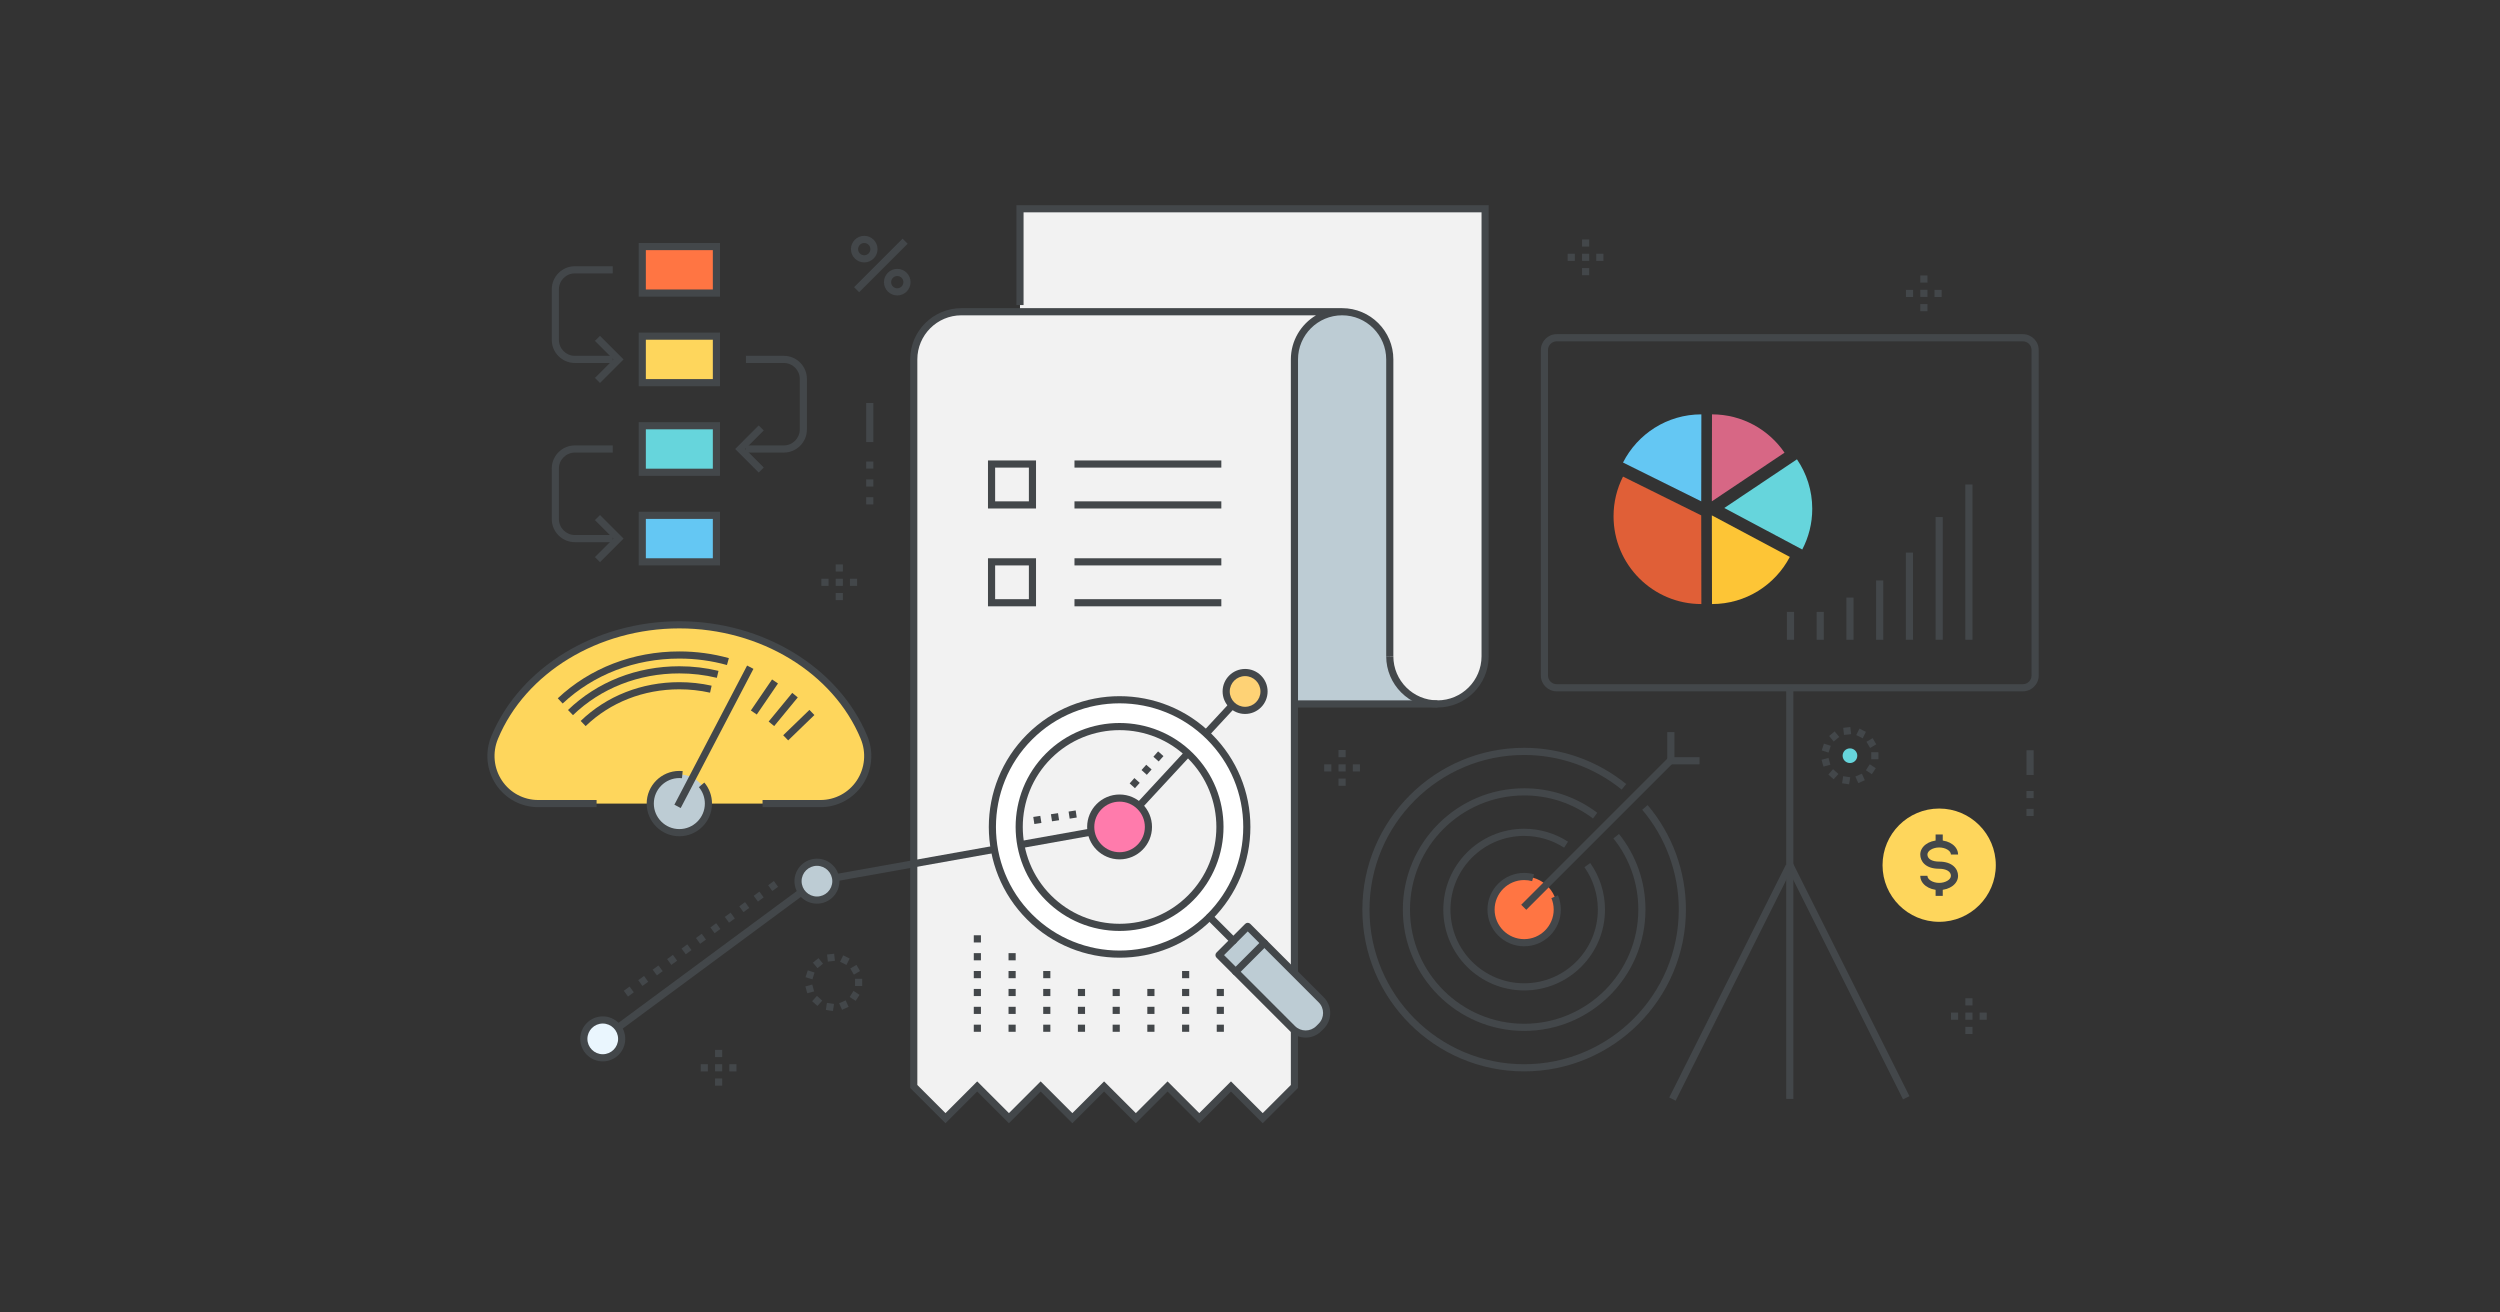 <?xml version="1.0" encoding="utf-8"?>
<!-- Generator: Adobe Illustrator 13.0.0, SVG Export Plug-In . SVG Version: 6.00 Build 14948)  -->
<!DOCTYPE svg PUBLIC "-//W3C//DTD SVG 1.1//EN" "http://www.w3.org/Graphics/SVG/1.1/DTD/svg11.dtd">
<svg version="1.1" id="Layer_1" xmlns="http://www.w3.org/2000/svg" xmlns:xlink="http://www.w3.org/1999/xlink" x="0px" y="0px"
	 width="1200px" height="630px" viewBox="0 0 1200 630" enable-background="new 0 0 1200 630" xml:space="preserve">
<rect x="0" y="0" width="1200" height="630" fill="#333333" stroke="none"/>
<g>
	<g>
		<path fill="#43474A" d="M970.964,331.844H747.217c-4.196,0-7.612-3.413-7.612-7.614V168.013c0-4.199,3.416-7.614,7.612-7.614
			h223.747c4.195,0,7.614,3.415,7.614,7.614v156.219C978.575,328.431,975.159,331.844,970.964,331.844z M747.217,163.831
			c-2.306,0-4.179,1.876-4.179,4.182v156.219c0,2.305,1.873,4.183,4.179,4.183h223.747c2.306,0,4.179-1.878,4.179-4.183V168.013
			c0-2.306-1.873-4.182-4.179-4.182H747.217z"/>
	</g>
	<g>
		<rect x="857.377" y="330.129" fill="#43474A" width="3.431" height="197.344"/>
	</g>
	<g>
		
			<rect x="829.373" y="409.018" transform="matrix(0.894 0.448 -0.448 0.894 299.013 -322.166)" fill="#43474A" width="3.434" height="124.997"/>
	</g>
	<g>
		
			<rect x="824.555" y="469.825" transform="matrix(0.447 0.894 -0.894 0.447 912.105 -532.74)" fill="#43474A" width="124.99" height="3.434"/>
	</g>
	<g>
		<g>
			<rect x="857.719" y="293.713" fill="#43474A" width="3.431" height="13.373"/>
		</g>
		<g>
			<rect x="871.991" y="293.713" fill="#43474A" width="3.434" height="13.373"/>
		</g>
		<g>
			<rect x="886.264" y="286.849" fill="#43474A" width="3.431" height="20.237"/>
		</g>
		<g>
			<rect x="900.537" y="278.611" fill="#43474A" width="3.433" height="28.474"/>
		</g>
		<g>
			<rect x="914.812" y="265.246" fill="#43474A" width="3.434" height="41.835"/>
		</g>
		<g>
			<rect x="929.086" y="248.188" fill="#43474A" width="3.433" height="58.893"/>
		</g>
		<g>
			<rect x="943.357" y="232.551" fill="#43474A" width="3.435" height="74.53"/>
		</g>
	</g>
	<g>
		<g>
			<path fill="#FED65C" d="M393.812,385.721c7.585,0,14.629-3.764,18.832-10.062c4.285-6.42,5.061-14.539,2.073-21.711
				c-13.453-32.32-49.074-54.032-88.635-54.032c-39.558,0-75.176,21.711-88.631,54.032c-2.989,7.173-2.214,15.291,2.071,21.711
				c4.205,6.298,11.247,10.062,18.836,10.062H393.812z"/>
		</g>
		<g>
			<circle fill="#BDCCD4" cx="326.084" cy="385.721" r="13.963"/>
		</g>
		<g>
			<path fill="#43474A" d="M393.812,387.438h-27.784v-3.435h27.784c7.012,0,13.517-3.475,17.405-9.296
				c3.967-5.946,4.683-13.46,1.918-20.101c-13.19-31.688-48.175-52.977-87.053-52.977c-38.876,0-73.855,21.289-87.047,52.977
				c-2.766,6.639-2.048,14.154,1.918,20.101c3.883,5.821,10.391,9.296,17.408,9.296h28.001v3.435h-28.001
				c-8.167,0-15.737-4.046-20.263-10.826c-4.604-6.901-5.438-15.618-2.229-23.324c13.716-32.949,49.968-55.087,90.214-55.087
				c40.248,0,76.505,22.138,90.222,55.087c3.209,7.706,2.376,16.423-2.229,23.324C409.547,383.393,401.974,387.438,393.812,387.438z
				"/>
		</g>
		<g>
			<path fill="#43474A" d="M326.084,401.4c-8.644,0-15.677-7.034-15.677-15.68c0-8.645,7.033-15.677,15.677-15.677
				c0.542,0,1.081,0.026,1.607,0.081l-0.342,3.411c-0.41-0.038-0.838-0.063-1.266-0.063c-6.753,0-12.246,5.492-12.246,12.244
				c0,6.754,5.493,12.248,12.246,12.248c6.754,0,12.247-5.494,12.247-12.248c0-2.878-1.021-5.678-2.871-7.882l2.624-2.208
				c2.371,2.821,3.677,6.402,3.677,10.09C341.764,394.366,334.729,401.4,326.084,401.4z"/>
		</g>
		<g>
			
				<rect x="341.04" y="316.099" transform="matrix(0.886 0.463 -0.463 0.886 202.803 -118.502)" fill="#43474A" width="3.431" height="75.397"/>
		</g>
		<g>
			
				<rect x="365.433" y="325.38" transform="matrix(0.826 0.564 -0.564 0.826 252.258 -148.737)" fill="#43474A" width="3.432" height="18.041"/>
		</g>
		<g>
			
				<rect x="374.092" y="331.86" transform="matrix(0.772 0.635 -0.635 0.772 302.207 -161.163)" fill="#43474A" width="3.431" height="17.83"/>
		</g>
		<g>
			
				<rect x="381.854" y="339.314" transform="matrix(0.695 0.719 -0.719 0.695 367.104 -169.625)" fill="#43474A" width="3.435" height="17.51"/>
		</g>
		<g>
			<path fill="#43474A" d="M270.08,337.685l-2.35-2.504c15.465-14.507,36.188-22.496,58.354-22.496
				c8.098,0,16.096,1.082,23.771,3.217l-0.922,3.309c-7.375-2.053-15.061-3.095-22.849-3.095
				C304.794,316.114,284.904,323.775,270.08,337.685z"/>
		</g>
		<g>
			<path fill="#43474A" d="M281.11,348.523l-2.384-2.471c12.45-12.002,29.268-18.611,47.357-18.611c5.24,0,10.454,0.57,15.495,1.691
				l-0.748,3.352c-4.795-1.071-9.758-1.612-14.747-1.612C308.888,330.872,292.914,337.142,281.11,348.523z"/>
		</g>
		<g>
			<path fill="#43474A" d="M275.021,343.276l-2.386-2.47c14.051-13.543,33.028-21.001,53.447-21.001
				c6.372,0,12.699,0.743,18.802,2.212l-0.805,3.338c-5.839-1.405-11.894-2.119-17.997-2.119
				C306.56,323.235,288.423,330.354,275.021,343.276z"/>
		</g>
	</g>
	<g>
		<g>
			<g>
				<path fill="#FF7543" d="M747.485,436.605c0,8.776-7.115,15.896-15.894,15.896s-15.896-7.119-15.896-15.896
					c0-8.778,7.117-15.895,15.896-15.895c1.484,0,2.924,0.204,4.286,0.584c4.683,1.306,8.49,4.702,10.361,9.123
					C747.043,432.322,747.485,434.411,747.485,436.605z"/>
			</g>
		</g>
		<g>
			
				<rect x="765.583" y="349.375" transform="matrix(0.707 0.707 -0.707 0.707 507.322 -425.391)" fill="#43474A" width="3.434" height="100.99"/>
		</g>
		<g>
			<rect x="800.29" y="351.401" fill="#43474A" width="3.431" height="13.762"/>
		</g>
		<g>
			<rect x="802.005" y="363.448" fill="#43474A" width="13.762" height="3.431"/>
		</g>
		<g>
			<path fill="#43474A" d="M731.592,514.264c-42.823,0-77.659-34.836-77.659-77.658c0-42.819,34.836-77.655,77.659-77.655
				c17.804,0,35.198,6.177,48.979,17.391l-2.167,2.662c-13.172-10.717-29.796-16.62-46.813-16.62
				c-40.931,0-74.229,33.299-74.229,74.224c0,40.93,33.301,74.225,74.229,74.225s74.226-33.298,74.226-74.225
				c0-17.542-6.234-34.568-17.562-47.936l2.622-2.22c11.845,13.99,18.369,31.802,18.369,50.155
				C809.251,479.428,774.414,514.264,731.592,514.264z"/>
		</g>
		<g>
			<path fill="#43474A" d="M731.592,494.839c-32.106,0-58.229-26.123-58.229-58.233c0-32.107,26.123-58.23,58.229-58.23
				c12.788,0,24.929,4.069,35.104,11.768l-2.068,2.734c-9.571-7.242-20.998-11.069-33.032-11.069
				c-30.215,0-54.798,24.582-54.798,54.798c0,30.219,24.583,54.801,54.798,54.801c30.213,0,54.798-24.582,54.798-54.801
				c0-12.563-4.134-24.376-11.956-34.173l2.682-2.139c8.311,10.406,12.705,22.964,12.705,36.312
				C789.822,468.716,763.7,494.839,731.592,494.839z"/>
		</g>
		<g>
			<path fill="#43474A" d="M731.592,475.409c-21.396,0-38.804-17.407-38.804-38.803c0-21.396,17.409-38.804,38.804-38.804
				c7.501,0,14.78,2.145,21.051,6.202l-1.862,2.882c-5.714-3.699-12.351-5.65-19.188-5.65c-19.503,0-35.372,15.869-35.372,35.373
				c0,19.499,15.867,35.372,35.372,35.372c19.503,0,35.372-15.867,35.372-35.372c0-7.341-2.227-14.385-6.447-20.371l2.801-1.978
				c4.632,6.565,7.077,14.293,7.077,22.349C770.397,458.002,752.988,475.409,731.592,475.409z"/>
		</g>
		<g>
			<path fill="#43474A" d="M731.592,454.218c-9.713,0-17.611-7.9-17.611-17.612c0-9.709,7.896-17.609,17.611-17.609
				c1.605,0,3.204,0.218,4.745,0.646l-0.917,3.305c-1.242-0.346-2.529-0.521-3.824-0.521c-7.82,0-14.182,6.36-14.182,14.178
				s6.361,14.176,14.182,14.176c7.814,0,14.176-6.358,14.176-14.176c0-1.919-0.376-3.775-1.115-5.522l3.164-1.335
				c0.915,2.17,1.381,4.475,1.381,6.854C749.201,446.317,741.303,454.218,731.592,454.218z"/>
		</g>
	</g>
	<g>
		<g>
			<path fill="#F2F2F2" d="M667.092,315.011c0,12.637,10.241,22.882,22.881,22.882l0,0c12.635,0,22.881-10.245,22.881-22.882
				V100.199H489.595v49.434l0,0c12.636,0,154.615,0,154.615,0l0,0c12.635,0,22.882,10.244,22.882,22.881V315.011L667.092,315.011z"
				/>
		</g>
		<g>
			<path fill="#F2F2F2" d="M644.21,149.633c0,0-170.088,0-182.725,0l0,0c-12.639,0-22.881,10.244-22.881,22.881v348.982
				l15.227,15.228l15.226-15.228l15.228,15.228l15.224-15.228l15.229,15.228l15.226-15.228l15.229,15.228l15.226-15.228
				l15.229,15.228l15.225-15.228l15.227,15.228l15.228-15.228V172.514C621.329,159.877,631.571,149.633,644.21,149.633
				L644.21,149.633z"/>
		</g>
		<g>
			<path fill="#BDCCD4" d="M621.329,337.893V172.514c0-12.637,10.242-22.881,22.881-22.881l0,0
				c12.635,0,22.882,10.244,22.882,22.881v142.497c0,12.637,10.241,22.882,22.881,22.882l0,0H621.329z"/>
		</g>
		<g>
			<path fill="#43474A" d="M689.973,339.607c-13.561,0-24.599-11.034-24.599-24.597h3.434c0,11.671,9.495,21.165,21.165,21.165
				c11.669,0,21.165-9.494,21.165-21.165V101.914H491.31v44.508h-3.431V98.483h226.69v216.527
				C714.569,328.572,703.536,339.607,689.973,339.607z"/>
		</g>
		<g>
			<path fill="#43474A" d="M606.101,539.153l-15.226-15.228l-15.227,15.228l-15.228-15.229l-15.228,15.228l-15.227-15.228
				l-15.228,15.228l-15.227-15.228l-15.223,15.228l-15.229-15.228l-15.225,15.228l-16.945-16.946V172.514
				c0-13.562,11.033-24.598,24.598-24.598h182.725c13.565,0,24.601,11.035,24.601,24.598v142.497h-3.435V172.514
				c0-11.67-9.492-21.164-21.166-21.164c-11.669,0-21.163,9.494-21.163,21.164v349.693L606.101,539.153z M560.419,519.071
				l15.228,15.229l15.226-15.229l15.227,15.229l13.512-13.514V172.514c0-8.991,4.854-16.875,12.073-21.164h-170.2
				c-11.67,0-21.165,9.494-21.165,21.164v348.272L453.83,534.3l15.226-15.229l15.227,15.229l15.225-15.229l15.228,15.229
				l15.227-15.229l15.228,15.229L560.419,519.071z"/>
		</g>
		<g>
			<rect x="621.329" y="336.176" fill="#43474A" width="68.644" height="3.432"/>
		</g>
		<g>
			<g>
				<g>
					<g>
						<rect x="515.748" y="221.02" fill="#43474A" width="70.49" height="3.433"/>
					</g>
					<g>
						<rect x="515.748" y="240.647" fill="#43474A" width="70.49" height="3.433"/>
					</g>
				</g>
				<g>
					<path fill="#43474A" d="M497.291,244.08H474.23V221.02h23.061V244.08z M477.663,240.647h16.198v-16.196h-16.198V240.647
						L477.663,240.647z"/>
				</g>
			</g>
			<g>
				<g>
					<g>
						<rect x="515.748" y="267.969" fill="#43474A" width="70.49" height="3.434"/>
					</g>
					<g>
						<rect x="515.748" y="287.6" fill="#43474A" width="70.49" height="3.432"/>
					</g>
				</g>
				<g>
					<path fill="#43474A" d="M497.291,291.031H474.23v-23.062h23.061V291.031z M477.663,287.6h16.198v-16.197h-16.198V287.6
						L477.663,287.6z"/>
				</g>
			</g>
		</g>
	</g>
	<g>
		<path fill="#43474A" d="M398.091,485.039l-1.68-0.277l0.515-3.396l3.397,0.516l-0.517,3.397
			C398.091,485.039,399.807,485.279,398.091,485.039z M402.792,481.573l1.576-0.688l0,0l1.547-0.721l1.406,3.124l-3.124,1.404
			C402.792,481.573,404.2,484.697,402.792,481.573z M391.091,481.71L391.091,481.71l-1.271-1.132l2.299-2.571l2.542,2.296
			l-2.267,2.542C391.091,481.71,392.394,482.843,391.091,481.71z M407.838,478.553l1.854-2.918l2.885,1.89l-1.854,2.882
			C407.838,478.553,410.72,480.406,407.838,478.553z M387.04,475.121L387.04,475.121l-0.446-1.648l3.295-0.892l0.444,1.646l0,0
			l0.447,1.649l-3.294,0.89C387.04,475.121,387.486,476.766,387.04,475.121z M410.412,473.267v-3.432h3.434v3.432
			C410.412,473.267,413.844,473.267,410.412,473.267z M386.664,469.044l1.064-3.294l3.259,1.065l-1.029,3.26
			C386.664,469.044,389.957,470.075,386.664,469.044z M409.004,466.37l-0.858-1.511l2.951-1.718l1.717,2.951l-2.952,1.75
			C409.004,466.37,409.861,467.845,409.004,466.37z M390.197,462.08l1.338-1.1l0,0l1.34-1.065l2.163,2.645l-2.643,2.161
			C390.197,462.08,392.394,464.721,390.197,462.08z M404.749,462.387l-1.509-0.755l1.509-3.054l3.089,1.514l-1.546,3.087
			C404.749,462.387,406.292,463.176,404.749,462.387z M396.991,458.165l3.4-0.375l0.376,3.396l-3.398,0.379
			C396.991,458.165,397.369,461.564,396.991,458.165z"/>
	</g>
	<g>
		<g>
			<path fill="#43474A" d="M885.881,376.211l-1.683-0.243l0.52-3.396l3.396,0.514l-0.547,3.398
				C885.881,376.211,887.563,376.484,885.881,376.211z M890.583,372.744l3.123-1.374l1.402,3.123l-3.12,1.405
				C890.583,372.744,891.99,375.901,890.583,372.744z M878.88,372.916l-1.271-1.132l2.265-2.576l2.575,2.3l-2.299,2.543
				C878.88,372.916,880.15,374.047,878.88,372.916z M895.627,369.726l1.854-2.885l2.882,1.888l-0.921,1.441l0,0l-0.963,1.44
				C895.627,369.726,898.476,371.61,895.627,369.726z M874.794,366.325l-0.446-1.648l3.329-0.892l0.893,3.295l-3.294,0.893
				C874.794,366.325,875.276,367.973,874.794,366.325z M898.201,364.438v-3.398h3.436v1.682l0,0v1.717
				C898.201,364.438,901.634,364.438,898.201,364.438z M874.452,360.216l1.029-3.261l3.295,1.031l-1.063,3.26
				C874.452,360.216,877.713,361.246,874.452,360.216z M896.792,357.538l-0.892-1.474l2.952-1.75l1.749,2.952l-2.952,1.75
				C896.792,357.538,897.652,359.017,896.792,357.538z M877.989,353.286l2.639-2.199l2.2,2.644l-2.645,2.195
				C877.989,353.286,880.184,355.926,877.989,353.286z M892.537,353.593L892.537,353.593l-1.542-0.753l1.542-3.091l1.546,0.755l0,0
				l1.544,0.79l-1.544,3.088C892.537,353.593,894.083,354.382,892.537,353.593z M884.747,349.371l1.718-0.205l0,0l1.679-0.207
				l0.412,3.432l-1.715,0.209v-0.033l-1.717,0.202C884.747,349.371,885.129,352.768,884.747,349.371z"/>
		</g>
		<g>
			<circle fill="#66D5DC" cx="887.979" cy="362.737" r="3.517"/>
		</g>
	</g>
	<g>
		<g>
			<rect x="972.717" y="360.119" fill="#43474A" width="3.431" height="11.864"/>
		</g>
		<g>
			<path fill="#43474A" d="M972.71,391.687v-3.431h3.432v3.431C972.71,391.687,976.142,391.687,972.71,391.687z M972.71,383.107
				v-3.433h3.432v3.433C972.71,383.107,976.142,383.107,972.71,383.107z"/>
		</g>
	</g>
	<g>
		<g>
			<rect x="415.767" y="193.457" fill="#43474A" width="3.433" height="18.739"/>
		</g>
		<g>
			<path fill="#43474A" d="M415.766,242.122v-3.468h3.433v3.468C415.766,242.122,419.198,242.122,415.766,242.122z M415.766,233.542
				v-3.432h3.433v3.432C415.766,233.542,419.198,233.542,415.766,233.542z M415.766,224.927v-3.396h3.433v3.396
				C415.766,224.927,419.198,224.927,415.766,224.927z"/>
		</g>
	</g>
	<g>
		<g>
			<path fill="#43474A" d="M289.322,500.386c-0.525,0-1.045-0.245-1.38-0.697c-0.567-0.76-0.405-1.84,0.357-2.4l102.418-75.707
				c0.213-0.156,0.463-0.261,0.72-0.308l145.129-25.928l59.823-64.61c0.639-0.696,1.728-0.737,2.426-0.091
				c0.693,0.643,0.737,1.73,0.093,2.425l-60.215,65.031c-0.253,0.275-0.591,0.457-0.959,0.523l-145.296,25.958L290.341,500.05
				C290.035,500.275,289.677,500.386,289.322,500.386z"/>
		</g>
		<g>
			<path fill="#43474A" d="M542.235,376.038l2.264-2.573l2.574,2.3l-2.3,2.573C542.235,376.038,544.773,378.338,542.235,376.038z
				 M547.932,369.62l2.265-2.54l2.575,2.267l-2.3,2.573C547.932,369.62,550.472,371.92,547.932,369.62z M553.63,363.236l2.264-2.575
				l2.575,2.267l-2.301,2.574C553.63,363.236,556.168,365.502,553.63,363.236z"/>
		</g>
		<g>
			<path fill="#43474A" d="M495.972,392.133l3.363-0.513l0.548,3.399l-3.396,0.513C495.972,392.133,496.486,395.532,495.972,392.133
				z M504.447,390.828l3.4-0.514l0.515,3.396l-3.4,0.517C504.447,390.828,504.962,394.229,504.447,390.828z M512.927,389.558
				l3.396-0.545l0.515,3.394l-3.395,0.552C512.927,389.558,513.44,392.958,512.927,389.558z"/>
		</g>
		<g>
			<path fill="#43474A" d="M299.421,475.567l2.778-2.025l2.026,2.779l-2.78,2.023C299.421,475.567,301.445,478.345,299.421,475.567z
				 M306.354,470.486l2.778-2.024l2.025,2.781l-2.779,2.023C306.354,470.486,308.379,473.267,306.354,470.486z M313.285,465.441
				l2.781-2.023l2.024,2.745l-2.779,2.023C313.285,465.441,315.312,468.187,313.285,465.441z M320.218,460.364l2.78-2.027
				l2.024,2.781l-2.778,2.023C320.218,460.364,322.244,463.142,320.218,460.364z M327.149,455.316l2.748-2.023l2.024,2.744
				l-2.745,2.024C327.149,455.316,329.177,458.062,327.149,455.316z M334.05,450.238l2.777-2.023l2.024,2.776l-2.777,2.027
				C334.05,450.238,336.074,453.019,334.05,450.238z M340.981,445.191l2.78-2.058l2.021,2.776l-2.775,2.027
				C340.981,445.191,343.008,447.94,340.981,445.191z M347.914,440.115l2.779-2.026l2.024,2.778l-2.778,2.022
				C347.914,440.115,349.939,442.893,347.914,440.115z M354.849,435.032l2.779-2.023l2.022,2.782l-2.778,2.023
				C354.849,435.032,356.872,437.814,354.849,435.032z M361.78,429.987l2.745-2.021l2.023,2.777l-2.744,2.025
				C361.78,429.987,363.805,432.771,361.78,429.987z M368.714,424.911l2.744-2.026l2.025,2.78l-2.779,2.025
				C368.714,424.911,370.704,427.69,368.714,424.911z"/>
		</g>
		<g>
			<circle fill="#EAF6FE" cx="289.322" cy="498.669" r="9.083"/>
			<path fill="#43474A" d="M289.321,509.469c-5.957,0-10.802-4.843-10.802-10.803c0-5.955,4.845-10.801,10.802-10.801
				c5.955,0,10.8,4.846,10.8,10.801C300.121,504.626,295.276,509.469,289.321,509.469z M289.321,491.299
				c-4.062,0-7.367,3.306-7.367,7.369c0,4.064,3.306,7.367,7.367,7.367c4.063,0,7.368-3.303,7.368-7.367
				C296.689,494.604,293.385,491.299,289.321,491.299z"/>
		</g>
		<g>
			<circle fill="#BDCCD4" cx="392.137" cy="422.961" r="9.084"/>
			<path fill="#43474A" d="M392.137,433.76c-5.955,0-10.799-4.844-10.799-10.799c0-5.957,4.844-10.804,10.799-10.804
				c5.956,0,10.802,4.847,10.802,10.804C402.938,428.916,398.093,433.76,392.137,433.76z M392.137,415.592
				c-4.062,0-7.368,3.303-7.368,7.369c0,4.062,3.306,7.366,7.368,7.366c4.065,0,7.368-3.305,7.368-7.366
				C399.505,418.895,396.202,415.592,392.137,415.592z"/>
		</g>
		<g>
			<circle fill="#FF7BAC" cx="537.394" cy="396.932" r="13.854"/>
			<path fill="#43474A" d="M537.394,412.5c-8.585,0-15.569-6.983-15.569-15.568c0-8.586,6.984-15.57,15.569-15.57
				s15.57,6.984,15.57,15.57C552.964,405.517,545.979,412.5,537.394,412.5z M537.394,384.793c-6.692,0-12.138,5.446-12.138,12.139
				c0,6.694,5.445,12.134,12.138,12.134s12.138-5.439,12.138-12.134C549.531,390.239,544.086,384.793,537.394,384.793z"/>
		</g>
		<g>
			<circle fill="#FED275" cx="597.65" cy="331.9" r="9.083"/>
			<path fill="#43474A" d="M597.65,342.7c-5.959,0-10.803-4.844-10.803-10.801c0-5.956,4.844-10.801,10.803-10.801
				c5.954,0,10.798,4.845,10.798,10.801C608.448,337.857,603.604,342.7,597.65,342.7z M597.65,324.532
				c-4.064,0-7.368,3.305-7.368,7.368c0,4.064,3.304,7.368,7.368,7.368c4.06,0,7.366-3.304,7.366-7.368
				C605.017,327.837,601.713,324.532,597.65,324.532z"/>
		</g>
		<g>
			<g>
				<path fill="#43474A" d="M467.417,495.269v-3.435h3.431v3.435C467.417,495.269,470.848,495.269,467.417,495.269z
					 M467.417,486.688v-3.435h3.431v3.435C467.417,486.688,470.848,486.688,467.417,486.688z M467.417,478.107v-3.433h3.431v3.433
					C467.417,478.107,470.848,478.107,467.417,478.107z M467.417,469.528v-3.435h3.431v3.435
					C467.417,469.528,470.848,469.528,467.417,469.528z M467.417,460.948v-3.435h3.431v3.435
					C467.417,460.948,470.848,460.948,467.417,460.948z M467.417,452.368v-3.434h3.431v3.434
					C467.417,452.368,470.848,452.368,467.417,452.368z"/>
			</g>
			<g>
				<path fill="#43474A" d="M484.097,495.269v-3.435h3.431v3.435C484.097,495.269,487.527,495.269,484.097,495.269z
					 M484.097,486.688v-3.435h3.431v3.435C484.097,486.688,487.527,486.688,484.097,486.688z M484.097,478.107v-3.433h3.431v3.433
					C484.097,478.107,487.527,478.107,484.097,478.107z M484.097,469.528v-3.435h3.431v3.435
					C484.097,469.528,487.527,469.528,484.097,469.528z M484.097,460.948v-3.435h3.431v3.435
					C484.097,460.948,487.527,460.948,484.097,460.948z"/>
			</g>
			<g>
				<path fill="#43474A" d="M500.741,495.269v-3.435h3.433v3.435C500.741,495.269,504.174,495.269,500.741,495.269z
					 M500.741,486.688v-3.435h3.433v3.435C500.741,486.688,504.174,486.688,500.741,486.688z M500.741,478.107v-3.433h3.433v3.433
					C500.741,478.107,504.174,478.107,500.741,478.107z M500.741,469.528v-3.435h3.433v3.435
					C500.741,469.528,504.174,469.528,500.741,469.528z"/>
			</g>
			<g>
				<path fill="#43474A" d="M517.387,495.269v-3.435h3.436v3.435C517.387,495.269,520.818,495.269,517.387,495.269z
					 M517.387,486.688v-3.435h3.436v3.435C517.387,486.688,520.818,486.688,517.387,486.688z M517.387,478.107v-3.433h3.436v3.433
					C517.387,478.107,520.818,478.107,517.387,478.107z"/>
			</g>
			<g>
				<path fill="#43474A" d="M534.065,495.269v-3.435h3.433v3.435C534.065,495.269,537.498,495.269,534.065,495.269z
					 M534.065,486.688v-3.435h3.433v3.435C534.065,486.688,537.498,486.688,534.065,486.688z M534.065,478.107v-3.433h3.433v3.433
					C534.065,478.107,537.498,478.107,534.065,478.107z"/>
			</g>
			<g>
				<path fill="#43474A" d="M550.711,495.269v-3.435h3.436v3.435C550.711,495.269,554.145,495.269,550.711,495.269z
					 M550.711,486.688v-3.435h3.436v3.435C550.711,486.688,554.145,486.688,550.711,486.688z M550.711,478.107v-3.433h3.436v3.433
					C550.711,478.107,554.145,478.107,550.711,478.107z"/>
			</g>
			<g>
				<path fill="#43474A" d="M567.391,495.269v-3.435h3.435v3.435C567.391,495.269,570.823,495.269,567.391,495.269z
					 M567.391,486.688v-3.435h3.435v3.435C567.391,486.688,570.823,486.688,567.391,486.688z M567.391,478.107v-3.433h3.435v3.433
					C567.391,478.107,570.823,478.107,567.391,478.107z M567.391,469.528v-3.435h3.435v3.435
					C567.391,469.528,570.823,469.528,567.391,469.528z"/>
			</g>
			<g>
				<path fill="#43474A" d="M584.036,495.269v-3.435h3.434v3.435C584.036,495.269,587.469,495.269,584.036,495.269z
					 M584.036,486.688v-3.435h3.434v3.435C584.036,486.688,587.469,486.688,584.036,486.688z M584.036,478.107v-3.433h3.434v3.433
					C584.036,478.107,587.469,478.107,584.036,478.107z"/>
			</g>
		</g>
		<g>
			<path fill="#BDCCD4" d="M634.186,492.561l-1.162,1.162c-3.493,3.488-9.145,3.488-12.633,0l-35.27-35.269l13.795-13.794
				l35.27,35.27C637.671,483.417,637.671,489.07,634.186,492.561z"/>
			<path fill="#43474A" d="M626.705,498.046c-2.725,0-5.453-1.036-7.527-3.11l-35.27-35.269c-0.67-0.671-0.67-1.756,0-2.426
				l13.796-13.796c0.67-0.671,1.756-0.671,2.426,0l35.27,35.271c4.148,4.152,4.148,10.905,0,15.057l0,0l-1.164,1.163
				C632.16,497.01,629.433,498.046,626.705,498.046z M587.549,458.454l34.054,34.056c2.82,2.812,7.397,2.805,10.207,0l1.163-1.164
				c2.812-2.812,2.812-7.394,0-10.203l-34.057-34.058L587.549,458.454z M634.186,492.561h0.034H634.186z"/>
		</g>
		<g>
			<path fill="#FFFFFF" d="M494.204,353.741c-23.854,23.852-23.854,62.527,0,86.38c23.852,23.851,62.526,23.851,86.378,0
				c23.852-23.853,23.852-62.528,0-86.38C556.73,329.888,518.058,329.887,494.204,353.741z M571.479,362.844
				c18.825,18.826,18.825,49.346,0,68.173c-18.824,18.825-49.345,18.825-68.172,0c-18.824-18.827-18.824-49.347,0-68.173
				C522.134,344.021,552.654,344.021,571.479,362.844z"/>
			<path fill="#43474A" d="M537.394,459.698c-16.082,0-32.16-6.121-44.402-18.364c-24.485-24.483-24.485-64.322,0-88.807
				c24.482-24.482,64.32-24.482,88.804,0c11.861,11.861,18.396,27.63,18.396,44.406c0,16.771-6.531,32.541-18.396,44.402
				C569.557,453.575,553.474,459.698,537.394,459.698z M537.394,337.595c-15.2,0-30.403,5.787-41.977,17.358
				c-23.146,23.146-23.146,60.807,0,83.954c23.146,23.145,60.805,23.145,83.954,0c11.212-11.21,17.389-26.118,17.389-41.976
				c0-15.861-6.177-30.77-17.389-41.979C567.798,343.382,552.594,337.595,537.394,337.595z M537.394,446.852
				c-13.334,0-25.869-5.195-35.299-14.624c-19.461-19.462-19.461-51.135,0-70.594c19.463-19.46,51.135-19.46,70.598,0l0,0
				c19.463,19.459,19.463,51.132,0,70.594C563.263,441.656,550.729,446.852,537.394,446.852z M537.394,350.467
				c-11.904,0-23.809,4.528-32.872,13.59c-18.122,18.124-18.122,47.618,0,65.746c8.781,8.78,20.454,13.615,32.872,13.615
				s24.092-4.835,32.872-13.615c18.122-18.125,18.122-47.618,0-65.746C561.204,354.995,549.297,350.467,537.394,350.467z"/>
		</g>
		<g>
			<path fill="#43474A" d="M592.019,453.271c-0.438,0-0.877-0.167-1.213-0.502l-11.435-11.436c-0.67-0.67-0.67-1.756,0-2.427
				c0.67-0.67,1.755-0.67,2.426,0l11.435,11.435c0.673,0.672,0.673,1.756,0,2.428C592.896,453.104,592.458,453.271,592.019,453.271z
				"/>
		</g>
		<g>
			<path fill="#43474A" d="M593.111,468.159c-0.44,0-0.88-0.167-1.215-0.503c-0.67-0.67-0.67-1.756,0-2.426l13.794-13.796
				c0.671-0.67,1.757-0.67,2.427,0c0.67,0.671,0.67,1.756,0,2.426l-13.793,13.796C593.989,467.992,593.55,468.159,593.111,468.159z"
				/>
		</g>
	</g>
	<g>
		<g>
			<path fill="#43474A" d="M943.369,496.331v-3.436h3.432v3.436C943.369,496.331,946.799,496.331,943.369,496.331z M943.369,489.467
				v-3.434h3.432v3.434C943.369,489.467,946.799,489.467,943.369,489.467z M943.369,482.603v-3.433h3.432v3.433
				C943.369,482.603,946.799,482.603,943.369,482.603z"/>
		</g>
		<g>
			<path fill="#43474A" d="M950.198,489.467v-3.434h3.432v3.434C950.198,489.467,953.63,489.467,950.198,489.467z M936.47,489.467
				v-3.434h3.432v3.434C936.47,489.467,939.901,489.467,936.47,489.467z"/>
		</g>
	</g>
	<g>
		<g>
			<path fill="#43474A" d="M343.212,521.107v-3.432h3.434v3.432C343.212,521.107,346.645,521.107,343.212,521.107z M343.212,514.244
				v-3.435h3.434v3.435C343.212,514.244,346.645,514.244,343.212,514.244z M343.212,507.38v-3.435h3.434v3.435
				C343.212,507.38,346.645,507.38,343.212,507.38z"/>
		</g>
		<g>
			<path fill="#43474A" d="M350.076,514.281v-3.47h3.435v3.47C350.076,514.281,353.509,514.281,350.076,514.281z M336.35,514.281
				v-3.47h3.431v3.47C336.35,514.281,339.78,514.281,336.35,514.281z"/>
		</g>
	</g>
	<g>
		<g>
			<path fill="#43474A" d="M759.377,132.092v-3.432h3.435v3.432C759.377,132.092,762.807,132.092,759.377,132.092z M759.377,125.228
				v-3.433h3.435v3.433C759.377,125.228,762.807,125.228,759.377,125.228z M759.377,118.364v-3.434h3.435v3.434
				C759.377,118.364,762.807,118.364,759.377,118.364z"/>
		</g>
		<g>
			<path fill="#43474A" d="M766.207,125.263v-3.467h3.436v3.467C766.207,125.263,769.639,125.263,766.207,125.263z M752.479,125.263
				v-3.467h3.431v3.467C752.479,125.263,755.91,125.263,752.479,125.263z"/>
		</g>
	</g>
	<g>
		<g>
			<path fill="#43474A" d="M921.746,149.39v-3.433h3.436v3.433C921.746,149.39,925.179,149.39,921.746,149.39z M921.746,142.525
				v-3.433h3.436v3.433C921.746,142.525,925.179,142.525,921.746,142.525z M921.746,135.661v-3.432h3.436v3.432
				C921.746,135.661,925.179,135.661,921.746,135.661z"/>
		</g>
		<g>
			<path fill="#43474A" d="M928.573,142.559v-3.433h3.435v3.433C928.573,142.559,932.006,142.559,928.573,142.559z M914.846,142.559
				v-3.433h3.432v3.433C914.846,142.559,918.277,142.559,914.846,142.559z"/>
		</g>
	</g>
	<g>
		<g>
			<path fill="#43474A" d="M642.483,377.172v-3.433h3.433v3.433C642.483,377.172,645.916,377.172,642.483,377.172z M642.483,370.307
				v-3.432h3.433v3.432C642.483,370.307,645.916,370.307,642.483,370.307z M642.483,363.443v-3.432h3.433v3.432
				C642.483,363.443,645.916,363.443,642.483,363.443z"/>
		</g>
		<g>
			<path fill="#43474A" d="M649.348,370.307v-3.432h3.433v3.432C649.348,370.307,652.78,370.307,649.348,370.307z M635.62,370.307
				v-3.432h3.432v3.432C635.62,370.307,639.052,370.307,635.62,370.307z"/>
		</g>
	</g>
	<g>
		<g>
			<path fill="#43474A" d="M401.146,288.076v-3.434h3.431v3.434C401.146,288.076,404.576,288.076,401.146,288.076z M401.146,281.211
				v-3.433h3.431v3.433C401.146,281.211,404.576,281.211,401.146,281.211z M401.146,274.348v-3.432h3.431v3.432
				C401.146,274.348,404.576,274.348,401.146,274.348z"/>
		</g>
		<g>
			<path fill="#43474A" d="M407.974,281.211v-3.433h3.434v3.433C407.974,281.211,411.407,281.211,407.974,281.211z M394.248,281.211
				v-3.433h3.464v3.433C394.248,281.211,397.712,281.211,394.248,281.211z"/>
		</g>
	</g>
	<g>
		<g>
			<circle fill="#FED65C" cx="930.803" cy="415.287" r="27.184"/>
		</g>
		<g>
			<g>
				<path fill="#43474A" d="M930.802,427.218c-5.089,0-9.073-2.996-9.073-6.824h3.434c0,1.807,2.633,3.392,5.64,3.392
					s5.64-1.585,5.64-3.392c0-2.062-2.216-3.392-5.64-3.392c-6.695,0-9.073-3.677-9.073-6.828c0-3.824,3.988-6.823,9.073-6.823
					c5.088,0,9.074,2.998,9.074,6.823h-3.435c0-1.805-2.633-3.39-5.64-3.39s-5.64,1.585-5.64,3.39c0,2.098,2.165,3.396,5.64,3.396
					c6.267,0,9.074,3.43,9.074,6.824C939.876,424.222,935.89,427.218,930.802,427.218z"/>
			</g>
			<g>
				<rect x="929.086" y="400.55" fill="#43474A" width="3.433" height="3.512"/>
			</g>
			<g>
				<rect x="929.086" y="426.51" fill="#43474A" width="3.433" height="3.51"/>
			</g>
		</g>
	</g>
	<g>
		<g>
			
				<rect x="421.044" y="111.045" transform="matrix(0.707 0.707 -0.707 0.707 214.065 -261.632)" fill="#43474A" width="3.433" height="32.929"/>
		</g>
		<g>
			<path fill="#43474A" d="M414.836,125.964c-3.519,0-6.382-2.862-6.382-6.38c0-3.517,2.863-6.38,6.382-6.38
				c3.518,0,6.38,2.863,6.38,6.38C421.216,123.102,418.354,125.964,414.836,125.964z M414.836,116.638
				c-1.625,0-2.949,1.321-2.949,2.946c0,1.624,1.324,2.947,2.949,2.947c1.623,0,2.944-1.323,2.944-2.947
				C417.78,117.959,416.462,116.638,414.836,116.638z"/>
		</g>
		<g>
			<path fill="#43474A" d="M430.687,141.814c-3.517,0-6.38-2.861-6.38-6.379c0-3.519,2.863-6.38,6.38-6.38
				c3.518,0,6.38,2.861,6.38,6.38C437.066,138.953,434.204,141.814,430.687,141.814z M430.687,132.487
				c-1.626,0-2.947,1.323-2.947,2.948s1.321,2.947,2.947,2.947c1.625,0,2.948-1.322,2.948-2.947S432.312,132.487,430.687,132.487z"
				/>
		</g>
	</g>
	<g>
		<g>
			<g>
				<path fill="#43474A" d="M294.108,174.23h-18.174c-6.113,0-11.085-4.974-11.085-11.087V138.88
					c0-6.113,4.974-11.086,11.085-11.086h18.174v3.433h-18.174c-4.219,0-7.656,3.434-7.656,7.654v24.264
					c0,4.222,3.438,7.656,7.656,7.656h18.174V174.23z"/>
			</g>
			<g>
				<polygon fill="#43474A" points="287.991,183.826 285.563,181.401 294.45,172.514 285.563,163.628 287.991,161.201 
					299.304,172.514 				"/>
			</g>
		</g>
		<g>
			<g>
				<path fill="#43474A" d="M294.108,260.242h-18.174c-6.113,0-11.085-4.976-11.085-11.088v-24.264
					c0-6.113,4.974-11.087,11.085-11.087h18.174v3.434h-18.174c-4.219,0-7.656,3.435-7.656,7.654v24.265
					c0,4.222,3.438,7.655,7.656,7.655h18.174V260.242z"/>
			</g>
			<g>
				<polygon fill="#43474A" points="287.991,269.837 285.563,267.409 294.45,258.525 285.563,249.638 287.991,247.212 
					299.304,258.525 				"/>
			</g>
		</g>
		<g>
			<g>
				<path fill="#43474A" d="M376.233,217.235h-18.172v-3.433h18.172c4.222,0,7.653-3.434,7.653-7.655v-24.265
					c0-4.219-3.432-7.653-7.653-7.653h-18.172v-3.433h18.172c6.112,0,11.083,4.974,11.083,11.085v24.265
					C387.321,212.261,382.346,217.235,376.233,217.235z"/>
			</g>
			<g>
				<polygon fill="#43474A" points="364.178,226.833 352.865,215.52 364.178,204.207 366.604,206.632 357.718,215.52 
					366.604,224.406 				"/>
			</g>
		</g>
		<g>
			<rect x="308.289" y="161.354" fill="#FED65C" width="35.591" height="22.322"/>
			<path fill="#43474A" d="M345.596,185.393h-39.022v-25.755h39.022V185.393z M310.005,181.961h32.156v-18.893h-32.156V181.961z"/>
		</g>
		<g>
			<rect x="308.289" y="118.349" fill="#FF7543" width="35.591" height="22.321"/>
			<path fill="#43474A" d="M345.596,142.387h-39.022v-25.755h39.022V142.387z M310.005,138.954h32.156v-18.891h-32.156V138.954z"/>
		</g>
		<g>
			<rect x="308.289" y="247.362" fill="#64C7F3" width="35.591" height="22.323"/>
			<path fill="#43474A" d="M345.596,271.402h-39.022v-25.756h39.022V271.402z M310.005,267.969h32.156v-18.892h-32.156V267.969z"/>
		</g>
		<g>
			<rect x="308.289" y="204.359" fill="#66D5DC" width="35.591" height="22.322"/>
			<path fill="#43474A" d="M345.596,228.398h-39.022v-25.758h39.022V228.398z M310.005,224.966h32.156v-18.893h-32.156V224.966z"/>
		</g>
	</g>
	<g>
		<g>
			<path fill="#64C7F3" d="M816.588,240.637L816.588,240.637L816.588,240.637l0.068-41.743c-16.431,0-30.659,9.41-37.61,23.128
				L816.588,240.637L816.588,240.637z"/>
		</g>
		<g>
			<path fill="#D76785" d="M856.572,217.281c-7.592-11.1-20.353-18.388-34.813-18.388l-0.069,41.743L856.572,217.281z"/>
		</g>
		<g>
			<path fill="#E05F37" d="M779.043,228.765c-2.899,5.717-4.541,12.178-4.541,19.026c0,23.282,18.873,42.155,42.154,42.155
				l-0.068-42.564L779.043,228.765z"/>
		</g>
		<g>
			<path fill="#66D5DC" d="M862.541,220.473l-34.88,23.357l0,0l37.424,19.936c3.059-5.84,4.796-12.479,4.796-19.526
				C869.881,235.422,867.169,227.24,862.541,220.473z"/>
		</g>
		<g>
			<path fill="#FDC536" d="M821.759,289.946c16.231,0,30.315-9.182,37.357-22.631l-37.427-19.935L821.759,289.946z"/>
		</g>
	</g>
</g>
<rect fill="none" width="1200" height="630"/>
</svg>
